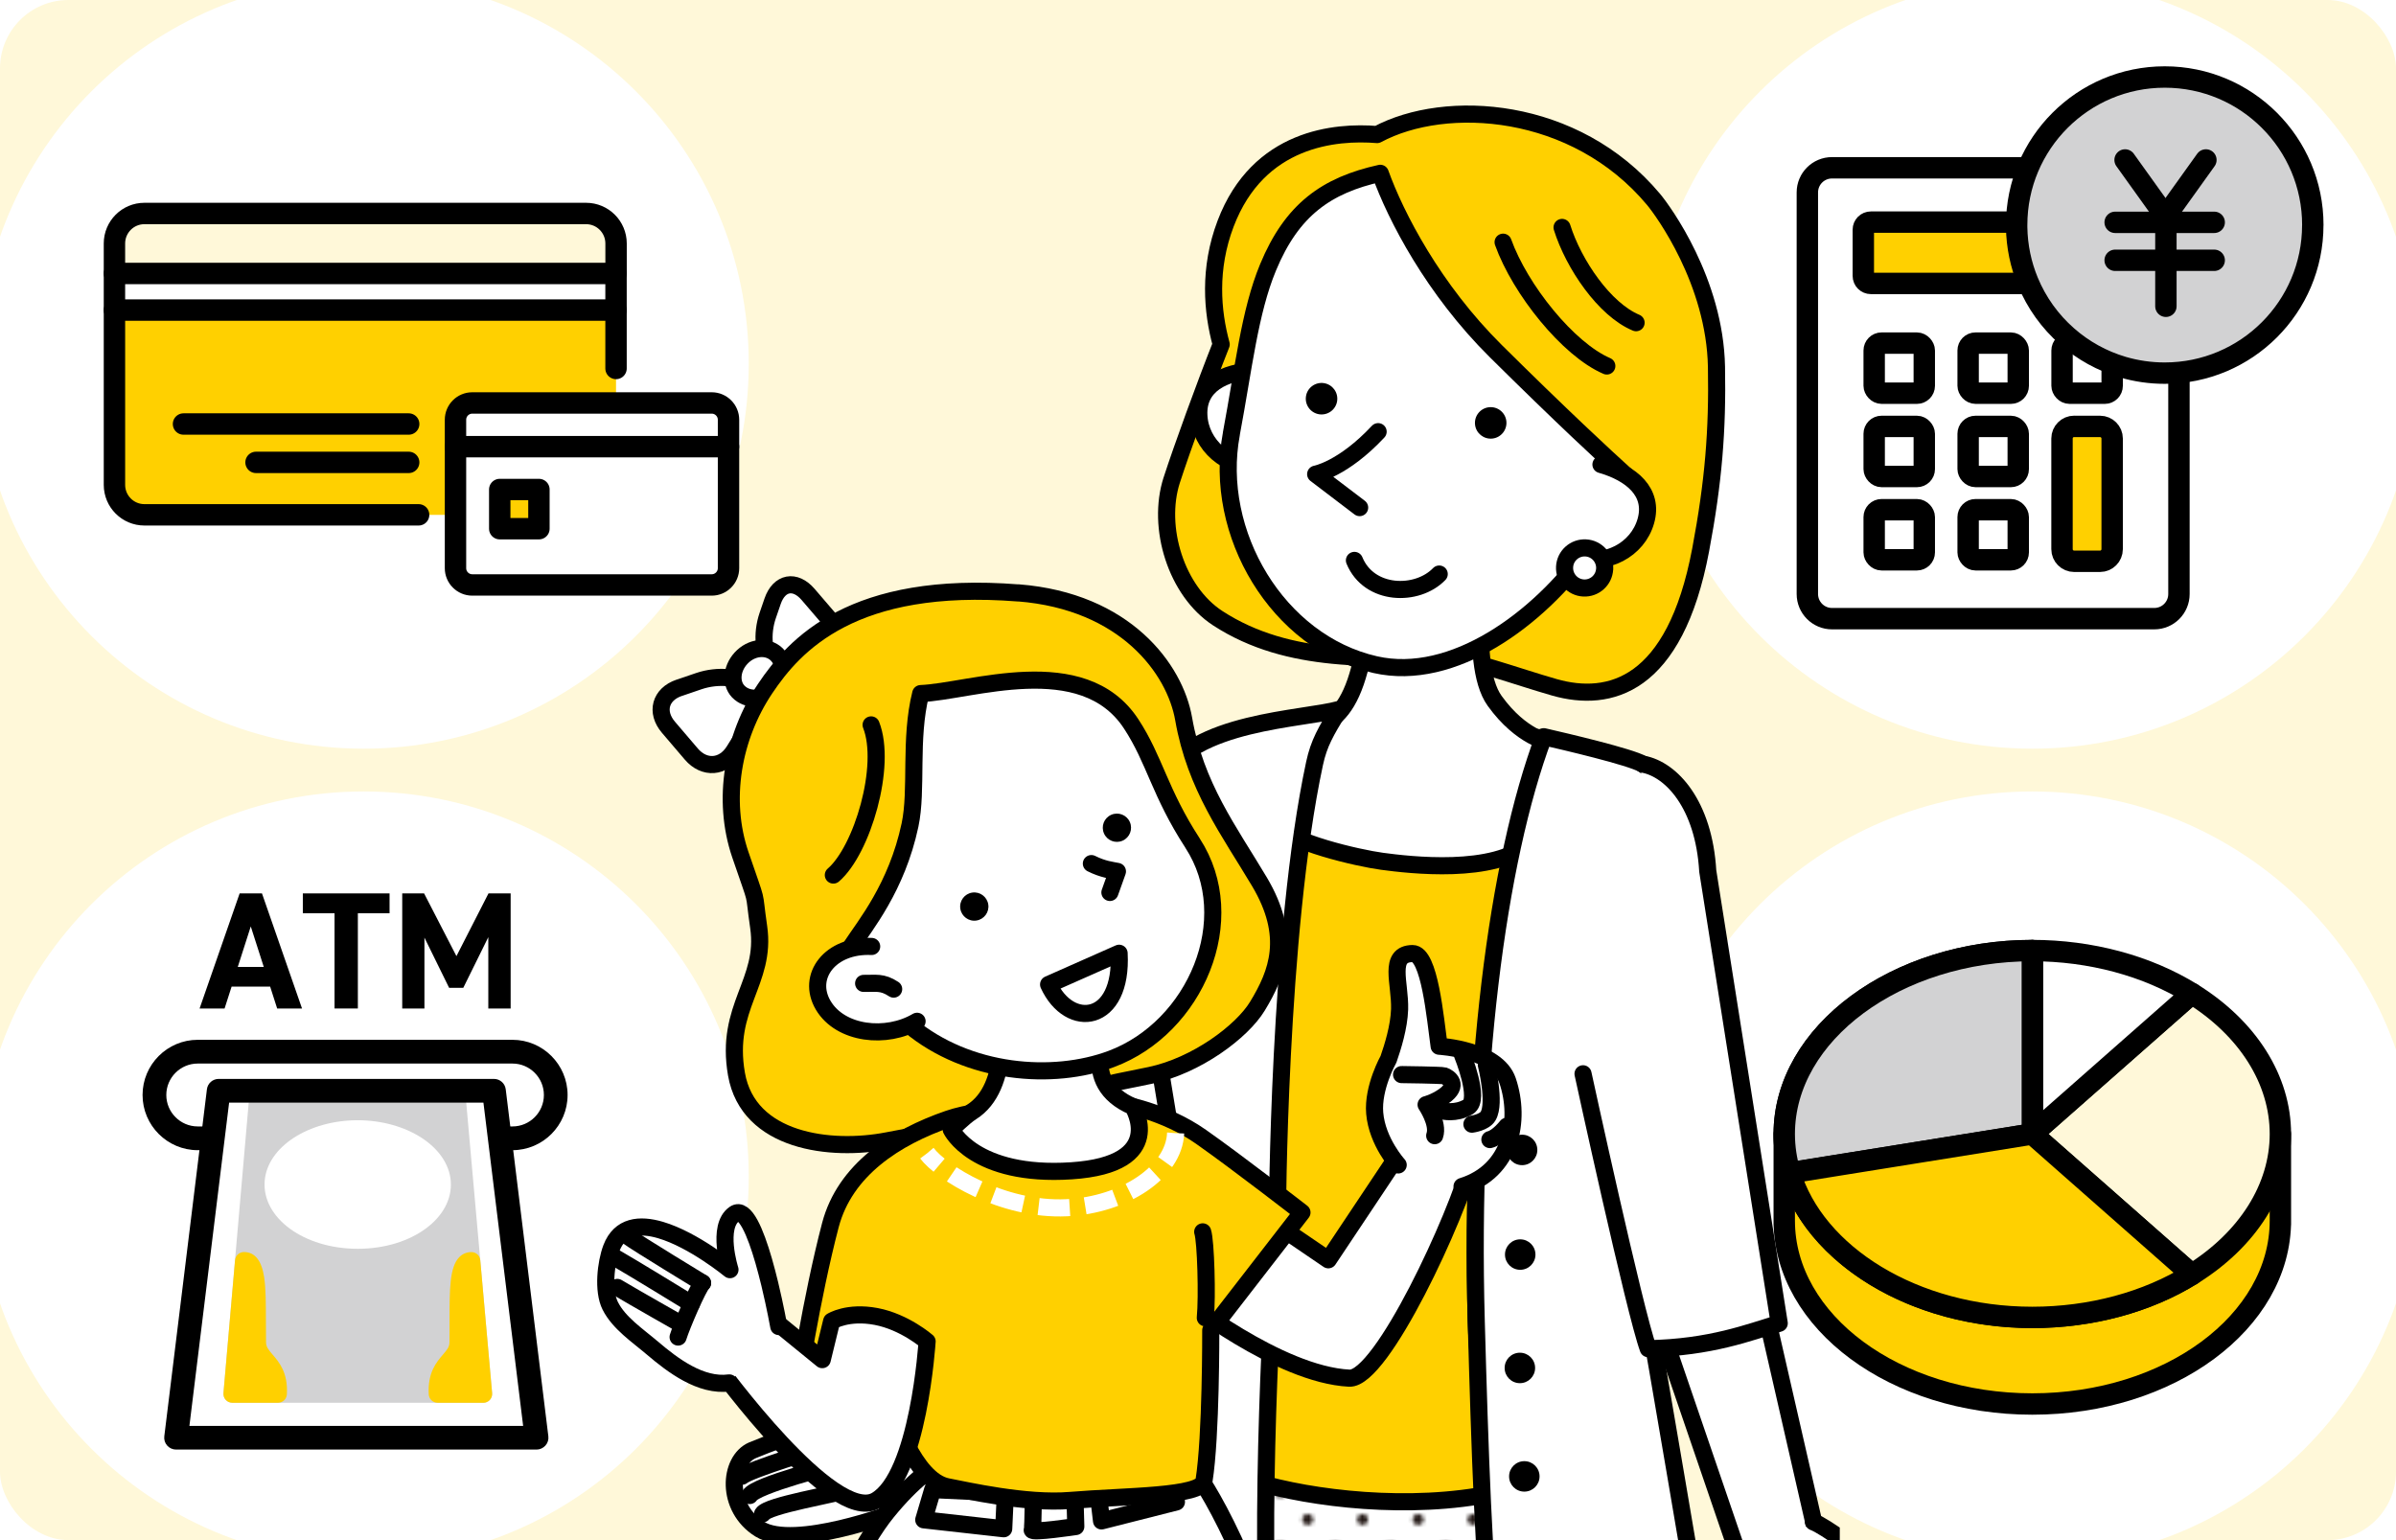 <svg xmlns="http://www.w3.org/2000/svg" xmlns:xlink="http://www.w3.org/1999/xlink" id="_&#x30EC;&#x30A4;&#x30E4;&#x30FC;_2" viewBox="0 0 560 360"><defs><clipPath id="clippath"><rect width="560" height="360" style="fill:none;"></rect></clipPath><clipPath id="clippath-1"><rect width="560" height="360" style="fill:none;"></rect></clipPath><clipPath id="clippath-2"><rect width="560" height="360" style="fill:none;"></rect></clipPath><clipPath id="clippath-3"><rect x="26.75" y="63.92" width="143.52" height="72.82" style="fill:none;"></rect></clipPath><clipPath id="clippath-4"><rect x="26.75" y="63.92" width="143.52" height="72.82" style="fill:none;"></rect></clipPath><clipPath id="clippath-5"><rect x="130" width="300" height="360" style="fill:none;"></rect></clipPath><clipPath id="clippath-6"><rect width="28.8" height="28.8" style="fill:none;"></rect></clipPath><pattern id="Unnamed_Pattern" x="0" y="0" width="28.8" height="28.8" patternTransform="translate(3241.59 -5381.26) scale(.89 -.89)" patternUnits="userSpaceOnUse" viewBox="0 0 28.8 28.8"><rect width="28.8" height="28.8" style="fill:none;"></rect><g style="clip-path:url(#clippath-6);"><path d="M28.8-1.44c.8,0,1.44.64,1.44,1.44s-.64,1.44-1.44,1.44S27.36.79,27.36,0s.64-1.44,1.44-1.44" style="fill:#231815;"></path><path d="M14.4-1.44c.8,0,1.44.64,1.44,1.44s-.65,1.44-1.44,1.44S12.96.79,12.96,0s.64-1.44,1.44-1.44" style="fill:#231815;"></path><path d="M28.8,12.96c.8,0,1.44.65,1.44,1.44s-.64,1.44-1.44,1.44-1.44-.65-1.44-1.44.64-1.44,1.44-1.44" style="fill:#231815;"></path><path d="M14.4,12.96c.8,0,1.44.65,1.44,1.44s-.65,1.44-1.44,1.44-1.44-.65-1.44-1.44.64-1.44,1.44-1.44" style="fill:#231815;"></path><path d="M7.2,5.76c.8,0,1.44.64,1.44,1.44s-.64,1.44-1.44,1.44-1.44-.65-1.44-1.44.64-1.44,1.44-1.44" style="fill:#231815;"></path><path d="M21.6,5.76c.8,0,1.44.64,1.44,1.44s-.65,1.44-1.44,1.44-1.44-.65-1.44-1.44.64-1.44,1.44-1.44" style="fill:#231815;"></path><path d="M7.2,20.16c.8,0,1.44.65,1.44,1.44s-.64,1.44-1.44,1.44-1.44-.65-1.44-1.44.64-1.44,1.44-1.44" style="fill:#231815;"></path><path d="M21.6,20.16c.8,0,1.44.65,1.44,1.44s-.65,1.44-1.44,1.44-1.44-.65-1.44-1.44.64-1.44,1.44-1.44" style="fill:#231815;"></path><path d="M0-1.44C.8-1.44,1.44-.79,1.44,0S.8,1.44,0,1.44-1.44.79-1.44,0-.8-1.44,0-1.44" style="fill:#231815;"></path><path d="M0,12.96c.8,0,1.44.65,1.44,1.44s-.64,1.44-1.44,1.44-1.44-.65-1.44-1.44.64-1.44,1.44-1.44" style="fill:#231815;"></path><path d="M28.8,27.36c.8,0,1.44.65,1.44,1.44s-.64,1.44-1.44,1.44-1.44-.65-1.44-1.44.64-1.44,1.44-1.44" style="fill:#231815;"></path><path d="M14.4,27.36c.8,0,1.44.65,1.44,1.44s-.65,1.44-1.44,1.44-1.44-.65-1.44-1.44.64-1.44,1.44-1.44" style="fill:#231815;"></path><path d="M0,27.36c.8,0,1.44.65,1.44,1.44s-.64,1.44-1.44,1.44-1.44-.65-1.44-1.44.64-1.44,1.44-1.44" style="fill:#231815;"></path></g></pattern></defs><g id="base"><g id="_&#x30A2;&#x30FC;&#x30C8;&#x30EF;&#x30FC;&#x30AF;_159"><g style="clip-path:url(#clippath);"><g style="clip-path:url(#clippath-1);"><rect width="560" height="360" rx="16" ry="16" style="fill:#fff8d9;"></rect></g><g style="clip-path:url(#clippath-2);"><path d="M175,85c0,49.71-40.29,90-90,90S-5,134.71-5,85,35.29-5,85-5s90,40.29,90,90" style="fill:#fff;"></path><path d="M175,275c0,49.71-40.29,90-90,90S-5,324.71-5,275s40.29-90,90-90,90,40.29,90,90" style="fill:#fff;"></path><path d="M565,85c0,49.71-40.29,90-90,90s-90-40.29-90-90S425.29-5,475-5s90,40.29,90,90" style="fill:#fff;"></path><path d="M565,275c0,49.71-40.29,90-90,90s-90-40.29-90-90,40.29-90,90-90,90,40.29,90,90" style="fill:#fff;"></path><path d="M26.75,63.92v-7.01c0-3.87,3.13-7.01,7.01-7.01h103.22c3.87,0,7.01,3.14,7.01,7.01v7.01" style="fill:#fff8d9;"></path><path d="M26.75,63.92v-7.01c0-3.87,3.13-7.01,7.01-7.01h103.22c3.87,0,7.01,3.14,7.01,7.01v7.01" style="fill:none; stroke:#000; stroke-linecap:round; stroke-linejoin:round; stroke-width:5px;"></path><g style="clip-path:url(#clippath-3);"><g style="clip-path:url(#clippath-4);"><path d="M170.27,104.41v28.4c0,2.17-1.76,3.92-3.92,3.92h-55.97c-2.17,0-3.92-1.76-3.92-3.92v-28.4h63.82ZM125.96,114.42h-9.16v9.16h9.16v-9.16Z" style="fill:#fff;"></path><path d="M170.27,98.11v6.3h-63.82v-6.3c0-2.17,1.76-3.92,3.92-3.92h55.97c2.16,0,3.92,1.76,3.92,3.92" style="fill:#fff;"></path><path d="M143.98,93.14v1.05h-33.6c-2.17,0-3.92,1.76-3.92,3.92v22.23H33.76c-3.87,0-7.01-3.14-7.01-7.01v-40.85h117.23v20.66Z" style="fill:#ffd000;"></path><rect x="26.75" y="63.92" width="117.23" height="8.56" style="fill:#fff;"></rect><rect x="116.8" y="114.42" width="9.16" height="9.16" style="fill:#ffd000;"></rect></g></g><path d="M170.27,104.41v28.4c0,2.16-1.76,3.92-3.92,3.92h-55.97c-2.16,0-3.92-1.76-3.92-3.92v-34.7c0-2.16,1.76-3.92,3.92-3.92h55.97c2.16,0,3.92,1.76,3.92,3.92v6.3Z" style="fill:none; stroke:#000; stroke-linecap:round; stroke-linejoin:round; stroke-width:5px;"></path><rect x="116.8" y="114.42" width="9.16" height="9.16" style="fill:none; stroke:#000; stroke-linecap:round; stroke-linejoin:round; stroke-width:5px;"></rect><line x1="106.46" y1="104.41" x2="170.27" y2="104.41" style="fill:none; stroke:#000; stroke-linecap:round; stroke-linejoin:round; stroke-width:5px;"></line><line x1="143.98" y1="72.48" x2="143.98" y2="86.13" style="fill:none; stroke:#000; stroke-linecap:round; stroke-linejoin:round; stroke-width:5px;"></line><path d="M97.84,120.34H33.76c-3.88,0-7.01-3.14-7.01-7.01v-40.85" style="fill:none; stroke:#000; stroke-linecap:round; stroke-linejoin:round; stroke-width:5px;"></path><rect x="26.75" y="63.92" width="117.23" height="8.56" style="fill:none; stroke:#000; stroke-linecap:round; stroke-linejoin:round; stroke-width:5px;"></rect><line x1="59.84" y1="108.08" x2="95.52" y2="108.08" style="fill:none; stroke:#000; stroke-linecap:round; stroke-linejoin:round; stroke-width:5px;"></line><line x1="42.89" y1="99.11" x2="95.52" y2="99.11" style="fill:none; stroke:#000; stroke-linecap:round; stroke-linejoin:round; stroke-width:5px;"></line><path d="M46.65,235.73l9.36-26.9h5.22l9.36,26.9h-5.81l-1.64-5.11h-9.01l-1.64,5.11h-5.85ZM55.57,226.02h6.08l-3.04-9.47-3.04,9.47Z"></path><polygon points="91.05 208.83 91.05 213.47 83.64 213.47 83.64 235.73 78.19 235.73 78.19 213.47 70.78 213.47 70.78 208.83 91.05 208.83"></polygon><polygon points="106.68 223.49 114.17 208.83 119.35 208.83 119.35 235.73 114.13 235.73 114.13 219.05 108.28 230.9 104.97 230.9 99.2 219.16 99.2 235.73 94.01 235.73 94.01 208.83 99.12 208.83 106.68 223.49"></polygon><path d="M119.78,266.08H46.22c-5.57,0-10.12-4.56-10.12-10.12s4.56-10.12,10.12-10.12h73.55c5.57,0,10.12,4.56,10.12,10.12s-4.56,10.12-10.12,10.12" style="fill:#fff;"></path><path d="M119.78,268.85H46.22c-7.11,0-12.9-5.79-12.9-12.9s5.78-12.9,12.9-12.9h73.55c7.11,0,12.89,5.79,12.89,12.9s-5.78,12.9-12.89,12.9M46.22,248.6c-4.06,0-7.35,3.3-7.35,7.35s3.3,7.35,7.35,7.35h73.55c4.06,0,7.35-3.3,7.35-7.35s-3.3-7.35-7.35-7.35H46.22Z"></path><polygon points="115.44 254.96 125.4 336.06 41.15 336.06 51.1 254.96 115.44 254.96" style="fill:#fff;"></polygon><polygon points="106.62 254.8 112.95 325.81 54.3 325.81 60.48 254.8 106.62 254.8" style="fill:#d2d2d3;"></polygon><path d="M112.95,327.89h-58.66c-.58,0-1.14-.24-1.53-.67-.39-.43-.59-1-.54-1.58l6.18-71.01c.09-1.07.99-1.9,2.07-1.9h46.15c1.08,0,1.97.82,2.07,1.89l6.33,71.01c.05.58-.14,1.16-.54,1.59-.39.43-.95.68-1.53.68M56.56,323.73h54.12l-5.96-66.86h-42.34l-5.82,66.86Z" style="fill:#d2d2d3;"></path><path d="M83.59,261.85c11.41,0,21.14,6.19,21.76,14.23.67,8.52-9.05,15.82-21.73,15.82s-22.41-7.29-21.76-15.82c.61-8.04,10.32-14.23,21.73-14.23" style="fill:#fff;"></path><path d="M57,294.73l-2.7,31.08h10.67c.41-7.41-4.8-7.63-4.87-12.03-.17-9.99.59-19.05-3.09-19.05" style="fill:#a38c51;"></path><path d="M64.97,327.89h-10.67c-.58,0-1.14-.24-1.53-.67-.39-.43-.59-1-.54-1.58l2.71-31.08c.09-1.07.99-1.9,2.07-1.9,2.55,0,4.13,1.97,4.72,5.84.41,2.68.41,6.18.42,10.23,0,1.63,0,3.31.03,5.02.02,1.07.52,1.7,1.55,2.9,1.52,1.77,3.6,4.19,3.32,9.28-.06,1.1-.97,1.96-2.07,1.96" style="fill:#ffd000;"></path><path d="M110.18,294.73l2.77,31.08h-10.67c-.42-7.41,4.78-7.63,4.85-12.03.15-9.99-.63-19.05,3.05-19.05" style="fill:#a38c51;"></path><path d="M112.95,327.89h-10.67c-1.1,0-2.01-.86-2.07-1.96-.29-5.09,1.79-7.51,3.3-9.28,1.03-1.2,1.53-1.82,1.54-2.89.03-1.71.02-3.39.02-5.02,0-7.32-.01-12.6,2.29-14.9.76-.77,1.74-1.17,2.82-1.17s1.98.82,2.07,1.89l2.77,31.08c.05.58-.14,1.16-.54,1.59-.39.43-.95.67-1.53.67" style="fill:#ffd000;"></path><path d="M125.4,338.83H41.15c-.79,0-1.55-.34-2.08-.94-.53-.59-.77-1.39-.67-2.17l9.96-81.1c.17-1.39,1.35-2.43,2.75-2.43h64.34c1.4,0,2.58,1.04,2.75,2.43l9.96,81.1c.1.79-.15,1.58-.68,2.17-.53.59-1.28.94-2.07.94M44.28,333.29h77.99l-9.28-75.56h-59.44l-9.28,75.56Z"></path><path d="M532.98,265.06v21.12-.87c0,23.68-25.96,42.87-57.98,42.87s-57.98-19.19-57.98-42.87v.87-21.12h115.96Z" style="fill:#ffd000;"></path><path d="M532.98,265.06v21.12-.87c0,23.68-25.96,42.87-57.98,42.87s-57.98-19.19-57.98-42.87v.87-21.12h115.96Z" style="fill:none; stroke:#000; stroke-linecap:round; stroke-linejoin:round; stroke-width:5px;"></path><path d="M475,265.06l37.27,32.84c-10.44,6.48-23.64,10.03-37.27,10.03-31.81,0-57.98-19.35-57.98-42.87s26.17-42.87,57.98-42.87v42.87Z" style="fill:#ffd000;"></path><path d="M475,265.06l37.27,32.84c-10.44,6.48-23.64,10.03-37.27,10.03-31.81,0-57.98-19.35-57.98-42.87s26.17-42.87,57.98-42.87v42.87Z" style="fill:none; stroke:#000; stroke-linecap:round; stroke-linejoin:round; stroke-width:5px;"></path><path d="M475,265.06l37.27-32.84c13.12,8.14,20.71,20.18,20.71,32.84s-7.59,24.7-20.71,32.84l-37.27-32.84Z" style="fill:#fff8d9;"></path><path d="M475,265.06l37.27-32.84c13.12,8.14,20.71,20.18,20.71,32.84s-7.59,24.7-20.71,32.84l-37.27-32.84Z" style="fill:none; stroke:#000; stroke-linecap:round; stroke-linejoin:round; stroke-width:5px;"></path><path d="M475,265.06v-42.87c6.76,0,13.48.88,19.83,2.59,6.36,1.71,12.26,4.23,17.44,7.44l-37.27,32.84Z" style="fill:#fff;"></path><path d="M475,265.06v-42.87c6.76,0,13.48.88,19.83,2.59,6.36,1.71,12.26,4.23,17.44,7.44l-37.27,32.84Z" style="fill:none; stroke:#000; stroke-linecap:round; stroke-linejoin:round; stroke-width:5px;"></path><path d="M475,222.19c-31.81,0-57.98,19.35-57.98,42.87,0,3.11.47,6.15,1.34,9.09l56.64-9.09v-42.87Z" style="fill:#d2d2d3;"></path><path d="M475,222.19c-31.81,0-57.98,19.35-57.98,42.87,0,3.11.47,6.15,1.34,9.09l56.64-9.09v-42.87Z" style="fill:none; stroke:#000; stroke-linecap:round; stroke-linejoin:round; stroke-width:5px;"></path><path d="M475,265.06l-56.64,9.09c5.7,19.22,29.04,33.79,56.64,33.79,13.63,0,26.83-3.55,37.27-10.03l-37.27-32.84Z" style="fill:#ffd000;"></path><path d="M475,265.06l-56.64,9.09c5.7,19.22,29.04,33.79,56.64,33.79,13.63,0,26.83-3.55,37.27-10.03l-37.27-32.84Z" style="fill:none; stroke:#000; stroke-linecap:round; stroke-linejoin:round; stroke-width:5px;"></path><path d="M509.27,71.92v66.93c0,3.18-2.57,5.76-5.76,5.76h-75.33c-3.18,0-5.76-2.58-5.76-5.76V44.98c0-3.19,2.58-5.76,5.76-5.76h56.24c.07,4.49.99,8.77,2.61,12.7,2.04,4.95,5.2,9.32,9.16,12.8,3.73,3.29,8.18,5.77,13.08,7.21" style="fill:#fff;"></path><path d="M509.27,71.92v66.93c0,3.18-2.57,5.76-5.76,5.76h-75.33c-3.18,0-5.76-2.58-5.76-5.76V44.98c0-3.19,2.58-5.76,5.76-5.76h56.24c.07,4.49.99,8.77,2.61,12.7,2.04,4.95,5.2,9.32,9.16,12.8,3.73,3.29,8.18,5.77,13.08,7.21Z" style="fill:none; stroke:#000; stroke-linecap:round; stroke-linejoin:round; stroke-width:5px;"></path><path d="M496.2,64.71c-.12.87-.86,1.54-1.76,1.54h-57.17c-.98,0-1.77-.79-1.77-1.77v-10.79c0-.98.79-1.77,1.77-1.77h49.77c2.04,4.95,5.2,9.32,9.16,12.8" style="fill:#ffd000;"></path><path d="M496.2,64.71c-.12.87-.86,1.54-1.76,1.54h-57.17c-.98,0-1.77-.79-1.77-1.77v-10.79c0-.98.79-1.77,1.77-1.77h49.77c2.04,4.95,5.2,9.32,9.16,12.8Z" style="fill:none; stroke:#000; stroke-linecap:round; stroke-linejoin:round; stroke-width:5px;"></path><rect x="438.04" y="80.2" width="11.71" height="11.71" rx="1.73" ry="1.73" style="fill:none; stroke:#000; stroke-linecap:round; stroke-linejoin:round; stroke-width:5px;"></rect><rect x="460" y="80.2" width="11.71" height="11.71" rx="1.73" ry="1.73" style="fill:none; stroke:#000; stroke-linecap:round; stroke-linejoin:round; stroke-width:5px;"></rect><rect x="438.04" y="99.67" width="11.71" height="11.71" rx="1.73" ry="1.73" style="fill:none; stroke:#000; stroke-linecap:round; stroke-linejoin:round; stroke-width:5px;"></rect><rect x="460" y="99.67" width="11.71" height="11.71" rx="1.73" ry="1.73" style="fill:none; stroke:#000; stroke-linecap:round; stroke-linejoin:round; stroke-width:5px;"></rect><rect x="438.04" y="119.14" width="11.71" height="11.71" rx="1.73" ry="1.73" style="fill:none; stroke:#000; stroke-linecap:round; stroke-linejoin:round; stroke-width:5px;"></rect><rect x="460" y="119.14" width="11.71" height="11.71" rx="1.73" ry="1.73" style="fill:none; stroke:#000; stroke-linecap:round; stroke-linejoin:round; stroke-width:5px;"></rect><rect x="481.95" y="80.2" width="11.71" height="11.71" rx="1.73" ry="1.73" style="fill:none; stroke:#000; stroke-linecap:round; stroke-linejoin:round; stroke-width:5px;"></rect><path d="M490.83,131.21h-6.04c-1.57,0-2.83-1.27-2.83-2.84v-25.86c0-1.57,1.27-2.84,2.83-2.84h6.04c1.57,0,2.84,1.27,2.84,2.84v25.86c0,1.57-1.27,2.84-2.84,2.84" style="fill:#ffd000;"></path><path d="M484.79,99.67h6.04c1.56,0,2.83,1.27,2.83,2.83v25.86c0,1.57-1.27,2.84-2.84,2.84h-6.04c-1.57,0-2.84-1.27-2.84-2.84v-25.86c0-1.57,1.27-2.84,2.84-2.84Z" style="fill:none; stroke:#000; stroke-linecap:round; stroke-linejoin:round; stroke-width:5px;"></path><path d="M540.55,52.61c0,19.12-15.5,34.61-34.61,34.61-3.38,0-6.66-.49-9.75-1.39-4.9-1.44-9.35-3.92-13.08-7.21-3.96-3.47-7.12-7.85-9.16-12.8-1.62-3.92-2.54-8.21-2.61-12.7,0-.17,0-.34,0-.51,0-19.12,15.5-34.61,34.61-34.61s34.61,15.49,34.61,34.61" style="fill:#d2d2d3;"></path><path d="M540.55,52.61c0,19.12-15.5,34.61-34.61,34.61-3.38,0-6.66-.49-9.75-1.39-4.9-1.44-9.35-3.92-13.08-7.21-3.96-3.47-7.12-7.85-9.16-12.8-1.62-3.92-2.54-8.21-2.61-12.7,0-.17,0-.34,0-.51,0-19.12,15.5-34.61,34.61-34.61s34.61,15.49,34.61,34.61Z" style="fill:none; stroke:#000; stroke-linecap:round; stroke-linejoin:round; stroke-width:5px;"></path><line x1="496.68" y1="37.39" x2="506.03" y2="50.44" style="fill:none; stroke:#000; stroke-linecap:round; stroke-linejoin:round; stroke-width:5px;"></line><line x1="515.57" y1="37.39" x2="506.22" y2="50.44" style="fill:none; stroke:#000; stroke-linecap:round; stroke-linejoin:round; stroke-width:5px;"></line><line x1="506.22" y1="71.59" x2="506.22" y2="50.44" style="fill:none; stroke:#000; stroke-linecap:round; stroke-linejoin:round; stroke-width:5px;"></line><line x1="494.36" y1="51.97" x2="517.51" y2="51.97" style="fill:none; stroke:#000; stroke-linecap:round; stroke-linejoin:round; stroke-width:5px;"></line><line x1="494.36" y1="60.84" x2="517.51" y2="60.84" style="fill:none; stroke:#000; stroke-linecap:round; stroke-linejoin:round; stroke-width:5px;"></line></g><g style="clip-path:url(#clippath-5);"><polyline points="275.36 333.78 277.58 423.85 393.64 423.85 379.6 335.87" style="fill:#fff;"></polyline><polyline points="275.36 333.78 277.58 423.85 393.64 423.85 379.6 335.87" style="fill:none; stroke:#fff; stroke-linecap:round; stroke-linejoin:round; stroke-width:4px;"></polyline><polyline points="275.36 333.78 277.58 423.85 393.64 423.85 379.6 335.87" style="fill:url(#Unnamed_Pattern);"></polyline><polyline points="275.36 333.78 277.58 423.85 393.64 423.85 379.6 335.87" style="fill:none; stroke:#000; stroke-linecap:round; stroke-linejoin:round; stroke-width:4px;"></polyline><polygon points="411.39 301.09 425.67 363.5 408.3 369.29 386.37 305.2 411.39 301.09" style="fill:#fff;"></polygon><polygon points="411.39 301.09 425.67 363.5 408.3 369.29 386.37 305.2 411.39 301.09" style="fill:none; stroke:#000; stroke-linecap:round; stroke-linejoin:round; stroke-width:4px;"></polygon><path d="M407.69,366.24c-2.06,7.54,2.74,15.08,5.83,20.22,3.09,5.14,5.48,15.42,10.28,15.77,4.8.34-.53-16.72-.53-16.72,0,0,19.38,16.38,28.64,14.32,9.25-2.06,12.18-12.72,7.73-16.83-4.46-4.11-30.31-25.21-35.8-27.26" style="fill:#fff;"></path><path d="M407.69,366.24c-2.06,7.54,2.74,15.08,5.83,20.22,3.09,5.14,5.48,15.42,10.28,15.77,4.8.34-.53-16.72-.53-16.72,0,0,19.38,16.38,28.64,14.32,9.25-2.06,12.18-12.72,7.73-16.83-4.46-4.11-30.31-25.21-35.8-27.26" style="fill:none; stroke:#000; stroke-linecap:round; stroke-linejoin:round; stroke-width:4px;"></path><polygon points="248.63 277.79 214.4 331.9 228.85 343.13 270.85 289.99 248.63 277.79" style="fill:#fff;"></polygon><polygon points="248.63 277.79 214.4 331.9 228.85 343.13 270.85 289.99 248.63 277.79" style="fill:none; stroke:#000; stroke-linecap:round; stroke-linejoin:round; stroke-width:4px;"></polygon><path d="M230.44,340.46c-.57,7.79-7.6,13.31-12.22,17.13-4.62,3.82-10.3,12.72-14.94,11.45-4.64-1.27,6.06-15.59,6.06-15.59,0,0-23.73,8.99-31.77,3.98-8.04-5.02-7.26-16.05-1.69-18.44,5.57-2.4,36.97-13.69,42.83-13.81" style="fill:#fff;"></path><path d="M230.44,340.46c-.57,7.79-7.6,13.31-12.22,17.13-4.62,3.82-10.3,12.72-14.94,11.45-4.64-1.27,6.06-15.59,6.06-15.59,0,0-23.73,8.99-31.77,3.98-8.04-5.02-7.26-16.05-1.69-18.44,5.57-2.4,36.97-13.69,42.83-13.81" style="fill:none; stroke:#000; stroke-linecap:round; stroke-linejoin:round; stroke-width:4px;"></path><path d="M199.72,347.88c-4.89,1.51-20.3,3.98-21.49,5.99" style="fill:#fff;"></path><path d="M199.72,347.88c-4.89,1.51-20.3,3.98-21.49,5.99" style="fill:none; stroke:#000; stroke-linecap:round; stroke-linejoin:round; stroke-width:4px;"></path><path d="M195.53,342.36s-18.97,4.78-20.31,7.21" style="fill:#fff;"></path><path d="M195.53,342.36s-18.97,4.78-20.31,7.21" style="fill:none; stroke:#000; stroke-linecap:round; stroke-linejoin:round; stroke-width:4px;"></path><path d="M192.08,338.4s-16.8,5.06-18.66,6.66" style="fill:#fff;"></path><path d="M192.08,338.4s-16.8,5.06-18.66,6.66" style="fill:none; stroke:#000; stroke-linecap:round; stroke-linejoin:round; stroke-width:4px;"></path><path d="M273.87,112.2c2.38-7.37,7.84-22.35,11.55-31.7-2.1-7.69-2.98-17.67,1.04-28.24,7.65-20.12,25.75-21.59,35.41-20.81,16.01-8.61,46.28-6.74,64.6,15.16,2.23,2.67,14.34,19.2,14.71,39.15.27,14.86-.69,26.81-3.7,42.79-6.04,32.03-21.37,35.74-34.14,32.12-8.97-2.55-20.39-6.85-27.19-7.29-10.04-.66-13.24.92-24.67-.22-9.24-.92-18.46-3.18-26.9-8.68-9.63-6.29-14.3-21.15-10.72-32.27" style="fill:#ffd000;"></path><path d="M273.87,112.2c2.38-7.37,7.84-22.35,11.55-31.7-2.1-7.69-2.98-17.67,1.04-28.24,7.65-20.12,25.75-21.59,35.41-20.81,16.01-8.61,46.28-6.74,64.6,15.16,2.23,2.67,14.34,19.2,14.71,39.15.27,14.86-.69,26.81-3.7,42.79-6.04,32.03-21.37,35.74-34.14,32.12-8.97-2.55-20.39-6.85-27.19-7.29-10.04-.66-13.24.92-24.67-.22-9.24-.92-18.46-3.18-26.9-8.68-9.63-6.29-14.3-21.15-10.72-32.27Z" style="fill:none; stroke:#000; stroke-linecap:round; stroke-linejoin:round; stroke-width:4px;"></path><path d="M349.21,349.02c-.7-9.13-3.82-26.87-4.18-40.22-1.58-57.34,5.8-107.1,16.71-136.23-11.26-.72-36.52-3.26-50.99-4.23-15.99,41.13-12.18,116.6-12.18,116.6,0,0-2.75,35.2-5.2,61.4,13.19,3.98,36.15,6.79,55.85,2.68" style="fill:#ffd000;"></path><path d="M349.21,349.02c-.7-9.13-3.82-26.87-4.18-40.22-1.58-57.34,5.8-107.1,16.71-136.23-11.26-.72-36.52-3.26-50.99-4.23-15.99,41.13-12.18,116.6-12.18,116.6,0,0-2.75,35.2-5.2,61.4,13.19,3.98,36.15,6.79,55.85,2.68Z" style="fill:none; stroke:#000; stroke-linecap:round; stroke-linejoin:round; stroke-width:4px;"></path><path d="M347.97,127.54s-5.21,27.16,1.37,36.29c6.28,8.71,12.77,9.66,12.77,9.66,0,0,5.21,14.5-4.56,23.54-8.17,7.56-28.3,5.13-34.55,4.29-5.59-.75-21.83-4.48-24.84-8.66-6.65-9.23,3.99-24.05,3.99-24.05,0,0,9.6,5.63,14.7-9.23,4.94-14.4,1.91-31.65,1.91-31.65" style="fill:#fff;"></path><path d="M347.97,127.54s-5.21,27.16,1.37,36.29c6.28,8.71,12.77,9.66,12.77,9.66,0,0,5.21,14.5-4.56,23.54-8.17,7.56-28.3,5.13-34.55,4.29-5.59-.75-21.83-4.48-24.84-8.66-6.65-9.23,3.99-24.05,3.99-24.05,0,0,9.6,5.63,14.7-9.23,4.94-14.4,1.91-31.65,1.91-31.65" style="fill:none; stroke:#000; stroke-linecap:round; stroke-linejoin:round; stroke-width:4px;"></path><path d="M271.7,182.02c-3.65,7.2-11.23,55.55-19,72-7.77,16.45-16.45,37.93-16.45,37.93l24.22,11.88s10.8-13.78,15.54-19.88c.51,22.45-11.21,86.62-12.37,88.34-.83,1.23,14.04,4.57,32.46,4.99-1.37-40.57,2.46-92.35,2.46-92.35,0,0,.17-66.79,8.68-106.47,1.03-4.79,2.65-7.49,5.79-12.64-8.39,2.34-34.5,2.74-41.32,16.2" style="fill:#fff;"></path><path d="M271.7,182.02c-3.65,7.2-11.23,55.55-19,72-7.77,16.45-16.45,37.93-16.45,37.93l24.22,11.88s10.8-13.78,15.54-19.88c.51,22.45-11.21,86.62-12.37,88.34-.83,1.23,14.04,4.57,32.46,4.99-1.37-40.57,2.46-92.35,2.46-92.35,0,0,.17-66.79,8.68-106.47,1.03-4.79,2.65-7.49,5.79-12.64-8.39,2.34-34.5,2.74-41.32,16.2Z" style="fill:none; stroke:#000; stroke-linecap:round; stroke-linejoin:round; stroke-width:4px;"></path><path d="M383.96,178.61c-2.97-1.72-18.32-5.3-23.15-6.41-10.91,29.13-17.36,79.26-15.78,136.6.82,29.72,1.84,59.59,3.59,70.61,21.77,1.67,48.56-2.09,48.56-2.09,0,0-11.32-66.86-11.73-68.41-1.87-14.17-4.54-50.68,3.19-81.6,2.39-9.55,3.52-43.94-4.68-48.7" style="fill:#fff;"></path><path d="M383.96,178.61c-2.97-1.72-18.32-5.3-23.15-6.41-10.91,29.13-17.36,79.26-15.78,136.6.82,29.72,1.84,59.59,3.59,70.61,21.77,1.67,48.56-2.09,48.56-2.09,0,0-11.32-66.86-11.73-68.41-1.87-14.17-4.54-50.68,3.19-81.6,2.39-9.55,3.52-43.94-4.68-48.7Z" style="fill:none; stroke:#000; stroke-linecap:round; stroke-linejoin:round; stroke-width:4px;"></path><path d="M369.99,250.99s12.14,55.88,15.24,64.26c14.66-.28,23.63-3.84,30.62-5.94l-16.71-105.71c-.91-15.5-8.47-23.78-15.17-24.99" style="fill:#fff;"></path><path d="M369.99,250.99s12.14,55.88,15.24,64.26c14.66-.28,23.63-3.84,30.62-5.94l-16.71-105.71c-.91-15.5-8.47-23.78-15.17-24.99" style="fill:none; stroke:#000; stroke-linecap:round; stroke-linejoin:round; stroke-width:4px;"></path><path d="M293.46,86.6c-7.42.33-13.58,3.42-13.26,10.45.32,7.02,6.59,12.45,14.02,12.11" style="fill:#fff;"></path><path d="M293.46,86.6c-7.42.33-13.58,3.42-13.26,10.45.32,7.02,6.59,12.45,14.02,12.11" style="fill:none; stroke:#000; stroke-linecap:round; stroke-linejoin:round; stroke-width:4px;"></path><path d="M287.79,101.39c2.87-15.28,4.27-28.5,8.58-38.89,5.58-13.48,13.64-19.2,26.23-21.99,3.6,10.05,12.43,27.12,27,41.56,15.26,15.13,25.56,24.66,30.34,28.99-2.56,6.9-5.69,13.14-8.8,17.5-11.52,16.16-31.57,30.91-49.71,26.8-22.78-5.17-37.99-30.71-33.63-53.96" style="fill:#fff;"></path><path d="M287.79,101.39c2.87-15.28,4.27-28.5,8.58-38.89,5.58-13.48,13.64-19.2,26.23-21.99,3.6,10.05,12.43,27.12,27,41.56,15.26,15.13,25.56,24.66,30.34,28.99-2.56,6.9-5.69,13.14-8.8,17.5-11.52,16.16-31.57,30.91-49.71,26.8-22.78-5.17-37.99-30.71-33.63-53.96Z" style="fill:none; stroke:#000; stroke-linecap:round; stroke-linejoin:round; stroke-width:4px;"></path><path d="M351.31,56.61c3.96,11.05,15.21,25.07,24.24,28.94" style="fill:none; stroke:#000; stroke-linecap:round; stroke-linejoin:round; stroke-width:4px;"></path><path d="M365.09,53.16c2.71,8.64,9.93,19.21,17.3,22.27" style="fill:none; stroke:#000; stroke-linecap:round; stroke-linejoin:round; stroke-width:4px;"></path><path d="M322.1,100.9c-8.23,8.8-14.6,9.93-14.6,9.93l10.28,7.82" style="fill:#fff;"></path><path d="M322.1,100.9c-8.23,8.8-14.6,9.93-14.6,9.93l10.28,7.82" style="fill:none; stroke:#000; stroke-linecap:round; stroke-linejoin:round; stroke-width:4px;"></path><path d="M374.18,108.58c7.15,2.04,12.42,6.46,10.49,13.22-1.93,6.76-9.29,10.59-16.43,8.55" style="fill:#fff;"></path><path d="M374.18,108.58c7.15,2.04,12.42,6.46,10.49,13.22-1.93,6.76-9.29,10.59-16.43,8.55" style="fill:none; stroke:#000; stroke-linecap:round; stroke-linejoin:round; stroke-width:4px;"></path><path d="M352.07,98.45c.22,2.02-1.24,3.84-3.26,4.06s-3.84-1.24-4.06-3.26c-.22-2.02,1.24-3.84,3.26-4.06,2.02-.22,3.84,1.24,4.06,3.26"></path><path d="M305.24,92.61c-.32,2.01,1.04,3.89,3.05,4.22,2.01.32,3.9-1.04,4.22-3.05.32-2.01-1.04-3.89-3.05-4.22-2.01-.32-3.9,1.04-4.22,3.05"></path><path d="M336.38,134.18c-5.15,5.34-16.41,5.13-19.82-3.19" style="fill:#fff;"></path><path d="M336.38,134.18c-5.15,5.34-16.41,5.13-19.82-3.19" style="fill:none; stroke:#000; stroke-linecap:round; stroke-linejoin:round; stroke-width:4px;"></path><path d="M358.79,319.75c0,1.97-1.59,3.56-3.56,3.56s-3.56-1.59-3.56-3.56,1.59-3.56,3.56-3.56,3.56,1.59,3.56,3.56"></path><path d="M358.87,293.25c0,1.96-1.59,3.56-3.56,3.56s-3.56-1.59-3.56-3.56,1.59-3.56,3.56-3.56,3.56,1.59,3.56,3.56"></path><path d="M359.31,268.79c0,1.96-1.59,3.56-3.56,3.56s-3.56-1.59-3.56-3.56,1.59-3.56,3.56-3.56,3.56,1.59,3.56,3.56"></path><path d="M359.83,345.1c0,1.97-1.59,3.56-3.56,3.56s-3.56-1.59-3.56-3.56,1.59-3.56,3.56-3.56,3.56,1.59,3.56,3.56"></path><path d="M375.04,133c-.13,2.59-2.34,4.57-4.92,4.44-2.59-.13-4.57-2.34-4.44-4.93.13-2.59,2.34-4.57,4.93-4.44,2.59.13,4.57,2.34,4.44,4.93" style="fill:#fff;"></path><path d="M375.04,133c-.13,2.59-2.34,4.57-4.92,4.44-2.59-.13-4.57-2.34-4.44-4.93.13-2.59,2.34-4.57,4.93-4.44,2.59.13,4.57,2.34,4.44,4.93Z" style="fill:none; stroke:#000; stroke-linecap:round; stroke-linejoin:round; stroke-width:4px;"></path><path d="M277.38,209.85c-4.72,7.92-8.27,21.34-7.54,29.55,1.37,15.5,7.85,41.96,6.17,52.78" style="fill:none; stroke:#000; stroke-linecap:round; stroke-linejoin:round; stroke-width:4px;"></path><path d="M280.18,345.19c3.79,5.23,20.23,34.15,21.45,66.46,0,0-10.43,9.85-27.44,13.33-17.01,3.47-24.15-.76-24.15-.76l-3.12-5.21-2.78,7.64s-38.53,1.04-52.42-7.29c-13.89-8.33-10.76-9.03-10.76-9.03,0,0,14.23-42.01,26.38-56.93,12.15-14.93,19.53-13.56,19.53-13.56,0,0,27.68-.33,36.7-1.02,9.03-.69,12.81,1.15,16.6,6.38" style="fill:#fff;"></path><path d="M280.18,345.19c3.79,5.23,20.23,34.15,21.45,66.46,0,0-10.43,9.85-27.44,13.33-17.01,3.47-24.15-.76-24.15-.76l-3.12-5.21-2.78,7.64s-38.53,1.04-52.42-7.29c-13.89-8.33-10.76-9.03-10.76-9.03,0,0,14.23-42.01,26.38-56.93,12.15-14.93,19.53-13.56,19.53-13.56,0,0,27.68-.33,36.7-1.02,9.03-.69,12.81,1.15,16.6,6.38Z" style="fill:none; stroke:#000; stroke-linecap:round; stroke-linejoin:round; stroke-width:4px;"></path><path d="M273.65,343.49c.26.78,1.31,7.58,1.31,7.58l-17.51,4.44-1.05-8.88,17.25-3.14Z" style="fill:#fff;"></path><path d="M273.65,343.49c.26.78,1.31,7.58,1.31,7.58l-17.51,4.44-1.05-8.88,17.25-3.14Z" style="fill:none; stroke:#000; stroke-linecap:round; stroke-linejoin:round; stroke-width:4px;"></path><path d="M251.18,347.67l.26,9.15s-10.45,1.57-10.19.78c.26-.78.26-9.67.26-9.67l9.67-.26Z" style="fill:#fff;"></path><path d="M251.18,347.67l.26,9.15s-10.45,1.57-10.19.78c.26-.78.26-9.67.26-9.67l9.67-.26Z" style="fill:none; stroke:#000; stroke-linecap:round; stroke-linejoin:round; stroke-width:4px;"></path><polygon points="234.98 348.98 234.59 357.34 215.9 355.25 217.99 348.19 234.98 348.98" style="fill:#fff;"></polygon><polygon points="234.98 348.98 234.59 357.34 215.9 355.25 217.99 348.19 234.98 348.98" style="fill:none; stroke:#000; stroke-linecap:round; stroke-linejoin:round; stroke-width:4px;"></polygon><path d="M180.58,154.93c-2.14-1.7-2.65-6.7-1.13-11.11l1.13-3.29c1.52-4.42,5.25-5.13,8.29-1.59l6.41,7.47c3.04,3.54,1.89,7.59-2.57,9l-.14.04c-4.45,1.41-9.85,1.17-11.99-.52" style="fill:#fff;"></path><path d="M180.58,154.93c-2.14-1.7-2.65-6.7-1.13-11.11l1.13-3.29c1.52-4.42,5.25-5.13,8.29-1.59l6.41,7.47c3.04,3.54,1.89,7.59-2.57,9l-.14.04c-4.45,1.41-9.85,1.17-11.99-.52Z" style="fill:none; stroke:#000; stroke-linecap:round; stroke-linejoin:round; stroke-width:4px;"></path><path d="M158.74,160.77c-4.42,1.51-5.55,5.65-2.52,9.21l5.36,6.28c3.03,3.55,7.52,3.21,9.99-.75l2.56-4.12c2.46-3.97,2.85-8.95.86-11.07-1.99-2.12-7.23-2.62-11.65-1.11l-4.6,1.57Z" style="fill:#fff;"></path><path d="M158.74,160.77c-4.42,1.51-5.55,5.65-2.52,9.21l5.36,6.28c3.03,3.55,7.52,3.21,9.99-.75l2.56-4.12c2.46-3.97,2.85-8.95.86-11.07-1.99-2.12-7.23-2.62-11.65-1.11l-4.6,1.57Z" style="fill:none; stroke:#000; stroke-linecap:round; stroke-linejoin:round; stroke-width:4px;"></path><path d="M172.54,161.63c-1.99-2.12-1.5-5.82,1.09-8.22,2.59-2.4,6.3-2.43,8.25-.07,1.95,2.36,1.46,6.07-1.09,8.22-2.55,2.16-6.26,2.19-8.24.07" style="fill:#fff;"></path><path d="M172.54,161.63c-1.99-2.12-1.5-5.82,1.09-8.22,2.59-2.4,6.3-2.43,8.25-.07,1.95,2.36,1.46,6.07-1.09,8.22-2.55,2.16-6.26,2.19-8.24.07Z" style="fill:none; stroke:#000; stroke-linecap:round; stroke-linejoin:round; stroke-width:4px;"></path><path d="M294.84,283.83l15.62,10.64,17.32-25.98,16.19,2.64c-3.39,13.18-21.04,51.39-28.61,51.01-16.54-.82-39.1-18.85-39.1-18.85,0,0,6.97-14.36,18.58-19.46" style="fill:#fff;"></path><path d="M294.84,283.83l15.62,10.64,17.32-25.98,16.19,2.64c-3.39,13.18-21.04,51.39-28.61,51.01-16.54-.82-39.1-18.85-39.1-18.85,0,0,6.97-14.36,18.58-19.46Z" style="fill:none; stroke:#000; stroke-linecap:round; stroke-linejoin:round; stroke-width:4px;"></path><path d="M326.79,272.3s-4.92-5.38-5.49-12.11c-.51-5.99,3.22-12.59,3.22-12.59,1-2.87,2.47-7.56,2.6-11.69.18-6.12-2.78-12.95,3.03-13.02,4-.04,5.3,15.19,6.21,21.66,0,0,13.53.74,16.01,8.09,3.11,9.24.82,21.12-10.66,24.69" style="fill:#fff;"></path><path d="M326.79,272.3s-4.92-5.38-5.49-12.11c-.51-5.99,3.22-12.59,3.22-12.59,1-2.87,2.47-7.56,2.6-11.69.18-6.12-2.78-12.95,3.03-13.02,4-.04,5.3,15.19,6.21,21.66,0,0,13.53.74,16.01,8.09,3.11,9.24.82,21.12-10.66,24.69" style="fill:none; stroke:#000; stroke-linecap:round; stroke-linejoin:round; stroke-width:4px;"></path><path d="M238.03,138.58c24.98,1.97,36.58,17.77,38.62,29.48,2.76,15.79,10.62,26.13,17.71,38.04,7.57,12.73,4.25,21.33-.48,29.1-3.64,5.98-14.28,13.9-25.01,16.16-12.82,2.7-10.6,1.64-20.89,6.78-7.93,3.96-23.66,5.21-40.52,8.5-13.34,2.6-32.56.26-35.33-15.57-2.76-15.79,7.06-21.47,5.19-34.37-1.38-9.52.11-4.04-4.28-16.91-4.39-12.86-1.76-27.58,5.79-38.83,6.88-10.26,20.48-25.42,59.2-22.36" style="fill:#ffd000;"></path><path d="M238.03,138.58c24.98,1.97,36.58,17.77,38.62,29.48,2.76,15.79,10.62,26.13,17.71,38.04,7.57,12.73,4.25,21.33-.48,29.1-3.64,5.98-14.28,13.9-25.01,16.16-12.82,2.7-10.6,1.64-20.89,6.78-7.93,3.96-23.66,5.21-40.52,8.5-13.34,2.6-32.56.26-35.33-15.57-2.76-15.79,7.06-21.47,5.19-34.37-1.38-9.52.11-4.04-4.28-16.91-4.39-12.86-1.76-27.58,5.79-38.83,6.88-10.26,20.48-25.42,59.2-22.36Z" style="fill:none; stroke:#000; stroke-linecap:round; stroke-linejoin:round; stroke-width:4px;"></path><path d="M261.89,258.02s10.14,1.6,18.82,7.71c8.69,6.11,23.59,17.68,23.59,17.68l-21.32,27.53s.1,24.82-1.58,35.21c-.6,3.72-18.27,3.49-31.26,4.57-10.38.87-24.43-2.39-28.66-3.19-7.98-1.5-12.85-17.86-12.85-17.86l-22.34-4.16s3.29-21.99,7.79-39.14c3.4-12.94,15.23-20.56,27.61-24.82,8.16-2.81,25.41-3.54,40.21-3.54" style="fill:#ffd000;"></path><path d="M261.89,258.02s10.14,1.6,18.82,7.71c8.69,6.11,23.59,17.68,23.59,17.68l-21.32,27.53s.1,24.82-1.58,35.21c-.6,3.72-18.27,3.49-31.26,4.57-10.38.87-24.43-2.39-28.66-3.19-7.98-1.5-12.85-17.86-12.85-17.86l-22.34-4.16s3.29-21.99,7.79-39.14c3.4-12.94,15.23-20.56,27.61-24.82,8.16-2.81,25.41-3.54,40.21-3.54Z" style="fill:none; stroke:#000; stroke-linecap:round; stroke-linejoin:round; stroke-width:4px;"></path><path d="M259.21,240.22s-7.51,12.87,5.58,18.44c0,0,8.36,13.51-14.37,15.01-22.73,1.5-28.09-9.65-28.09-9.65,0,0,3-3,4.72-4.08,9.39-5.87,6.65-22.73,6.65-22.73l25.52,3Z" style="fill:#fff;"></path><path d="M259.21,240.22s-7.51,12.87,5.58,18.44c0,0,8.36,13.51-14.37,15.01-22.73,1.5-28.09-9.65-28.09-9.65,0,0,3-3,4.72-4.08,9.39-5.87,6.65-22.73,6.65-22.73l25.52,3Z" style="fill:none; stroke:#000; stroke-linecap:round; stroke-linejoin:round; stroke-width:4px;"></path><path d="M278.73,197.07c-7.71-11.84-8.82-19.43-14.36-27.88-11.32-17.26-37.62-7.52-49.18-7.07-2.67,10.68-.73,22.43-2.5,30.73-3.11,14.61-10.55,23.49-13.71,28.34,3.8,5.4,9.93,15.44,13.62,18.51,13.7,11.39,33.45,12.93,47.13,7.83,19.64-7.33,30.58-32.67,18.99-50.46" style="fill:#fff;"></path><path d="M278.73,197.07c-7.71-11.84-8.82-19.43-14.36-27.88-11.32-17.26-37.62-7.52-49.18-7.07-2.67,10.68-.73,22.43-2.5,30.73-3.11,14.61-10.55,23.49-13.71,28.34,3.8,5.4,9.93,15.44,13.62,18.51,13.7,11.39,33.45,12.93,47.13,7.83,19.64-7.33,30.58-32.67,18.99-50.46Z" style="fill:none; stroke:#000; stroke-linecap:round; stroke-linejoin:round; stroke-width:4px;"></path><path d="M255.08,201.86c2.77,1.39,4.82,1.56,6.09,1.83l-1.76,4.92" style="fill:#fff;"></path><path d="M255.08,201.86c2.77,1.39,4.82,1.56,6.09,1.83l-1.76,4.92" style="fill:none; stroke:#000; stroke-linecap:round; stroke-linejoin:round; stroke-width:4px;"></path><path d="M203.73,221.23c-9.64-.46-15.34,6.97-11.32,13.76,4.03,6.79,14.76,7.98,21.93,3.73" style="fill:#fff;"></path><path d="M203.73,221.23c-9.64-.46-15.34,6.97-11.32,13.76,4.03,6.79,14.76,7.98,21.93,3.73" style="fill:none; stroke:#000; stroke-linecap:round; stroke-linejoin:round; stroke-width:4px;"></path><path d="M224.45,212.4c.27,1.8,1.96,3.05,3.76,2.77,1.8-.27,3.05-1.96,2.77-3.76-.27-1.8-1.96-3.05-3.76-2.77-1.8.27-3.05,1.96-2.77,3.76"></path><path d="M264.07,192.14c.74,1.67-.02,3.62-1.68,4.36-1.67.74-3.62-.01-4.36-1.68-.74-1.67.01-3.62,1.68-4.36,1.67-.74,3.62.01,4.36,1.68"></path><path d="M261.56,222.82c.88,16.41-11.59,17.97-16.48,7.3l16.48-7.3Z" style="fill:#fff;"></path><path d="M261.56,222.82c.88,16.41-11.59,17.97-16.48,7.3l16.48-7.3Z" style="fill:none; stroke:#000; stroke-linecap:round; stroke-linejoin:round; stroke-width:4px;"></path><path d="M203.6,169.44c3.76,9.52-2.09,29.32-8.83,35.1" style="fill:none; stroke:#000; stroke-linecap:round; stroke-linejoin:round; stroke-width:4px;"></path><path d="M208.87,231.2c-2.72-1.79-4.15-1.28-7.02-1.34" style="fill:#fff;"></path><path d="M208.87,231.2c-2.72-1.79-4.15-1.28-7.02-1.34" style="fill:none; stroke:#000; stroke-linecap:round; stroke-linejoin:round; stroke-width:4px;"></path><path d="M281.71,308.03c.48-4.84.12-17.91-.61-20.09" style="fill:none; stroke:#000; stroke-linecap:round; stroke-linejoin:round; stroke-width:4px;"></path><path d="M274.77,264.87c-.36,9.08-12.04,16.79-25.42,17.43-15.25.73-29.42-8.35-32.68-12.71" style="fill:none; stroke:#fff; stroke-dasharray:7.28 3.64; stroke-miterlimit:10; stroke-width:4px;"></path><path d="M216.68,313.57s-1.96,31.51-12,37.19c-10.04,5.68-36.94-31.3-36.94-31.3l10.35-13.14,14.09,11.49,2.19-8.98s3.75-2.37,10.4-1.11c6.66,1.26,11.92,5.85,11.92,5.85" style="fill:#fff;"></path><path d="M216.68,313.57s-1.96,31.51-12,37.19c-10.04,5.68-36.94-31.3-36.94-31.3l10.35-13.14,14.09,11.49,2.19-8.98s3.75-2.37,10.4-1.11c6.66,1.26,11.92,5.85,11.92,5.85Z" style="fill:none; stroke:#000; stroke-linecap:round; stroke-linejoin:round; stroke-width:4px;"></path><path d="M182.02,310.07s-.82-4.59-2.11-9.95c-.43-1.77-.91-3.62-1.43-5.43-1.92-6.65-4.38-12.59-6.79-10.96-4.31,2.93-1.08,13.05-1.08,13.05,0,0-8.46-6.97-16.21-9.26-4.89-1.44-9.5-1.02-11.5,4.23-1.29,3.39-2.07,9.94-.26,13.51,2.04,4.02,6.32,6.85,9.87,9.87,4.68,3.98,11.26,9.01,17.94,8.12" style="fill:#fff;"></path><path d="M182.02,310.07s-.82-4.59-2.11-9.95c-.43-1.77-.91-3.62-1.43-5.43-1.92-6.65-4.38-12.59-6.79-10.96-4.31,2.93-1.08,13.05-1.08,13.05,0,0-8.46-6.97-16.21-9.26-4.89-1.44-9.5-1.02-11.5,4.23-1.29,3.39-2.07,9.94-.26,13.51,2.04,4.02,6.32,6.85,9.87,9.87,4.68,3.98,11.26,9.01,17.94,8.12" style="fill:none; stroke:#000; stroke-linecap:round; stroke-linejoin:round; stroke-width:4px;"></path><path d="M164.2,299.89s-15.24-9.27-17.49-10.91" style="fill:none; stroke:#000; stroke-linecap:round; stroke-linejoin:round; stroke-width:4px;"></path><path d="M161.6,304.74s-14.38-8.82-17.49-10.57" style="fill:none; stroke:#000; stroke-linecap:round; stroke-linejoin:round; stroke-width:4px;"></path><path d="M159.09,309.44s-10.88-6.16-14.81-8.51" style="fill:none; stroke:#000; stroke-linecap:round; stroke-linejoin:round; stroke-width:4px;"></path><path d="M164.2,299.89c-1.04,1.04-4.85,9.87-5.71,12.64" style="fill:none; stroke:#000; stroke-linecap:round; stroke-linejoin:round; stroke-width:4px;"></path><path d="M327.58,251.18s9.36.11,9.93.29c1.08.34,3.68,2.17-.12,4.8-2.13,1.47-4.08,1.94-4.08,1.94,0,0,3.02,4.42,2.01,7.25" style="fill:none; stroke:#000; stroke-linecap:round; stroke-linejoin:round; stroke-width:4px;"></path><path d="M341.8,246.55s4.28,10.46,1.34,12.19c-2.94,1.73-5.98.93-5.98.93" style="fill:none; stroke:#000; stroke-linecap:round; stroke-linejoin:round; stroke-width:4px;"></path><path d="M347.39,248.89s2.24,8.9.42,11.98c-.9,1.53-3.79,1.9-3.79,1.9" style="fill:none; stroke:#000; stroke-linecap:round; stroke-linejoin:round; stroke-width:4px;"></path><path d="M352.18,263.25s-2.09,2.69-3.96,3.12" style="fill:none; stroke:#000; stroke-linecap:round; stroke-linejoin:round; stroke-width:4px;"></path></g></g></g></g></svg>
